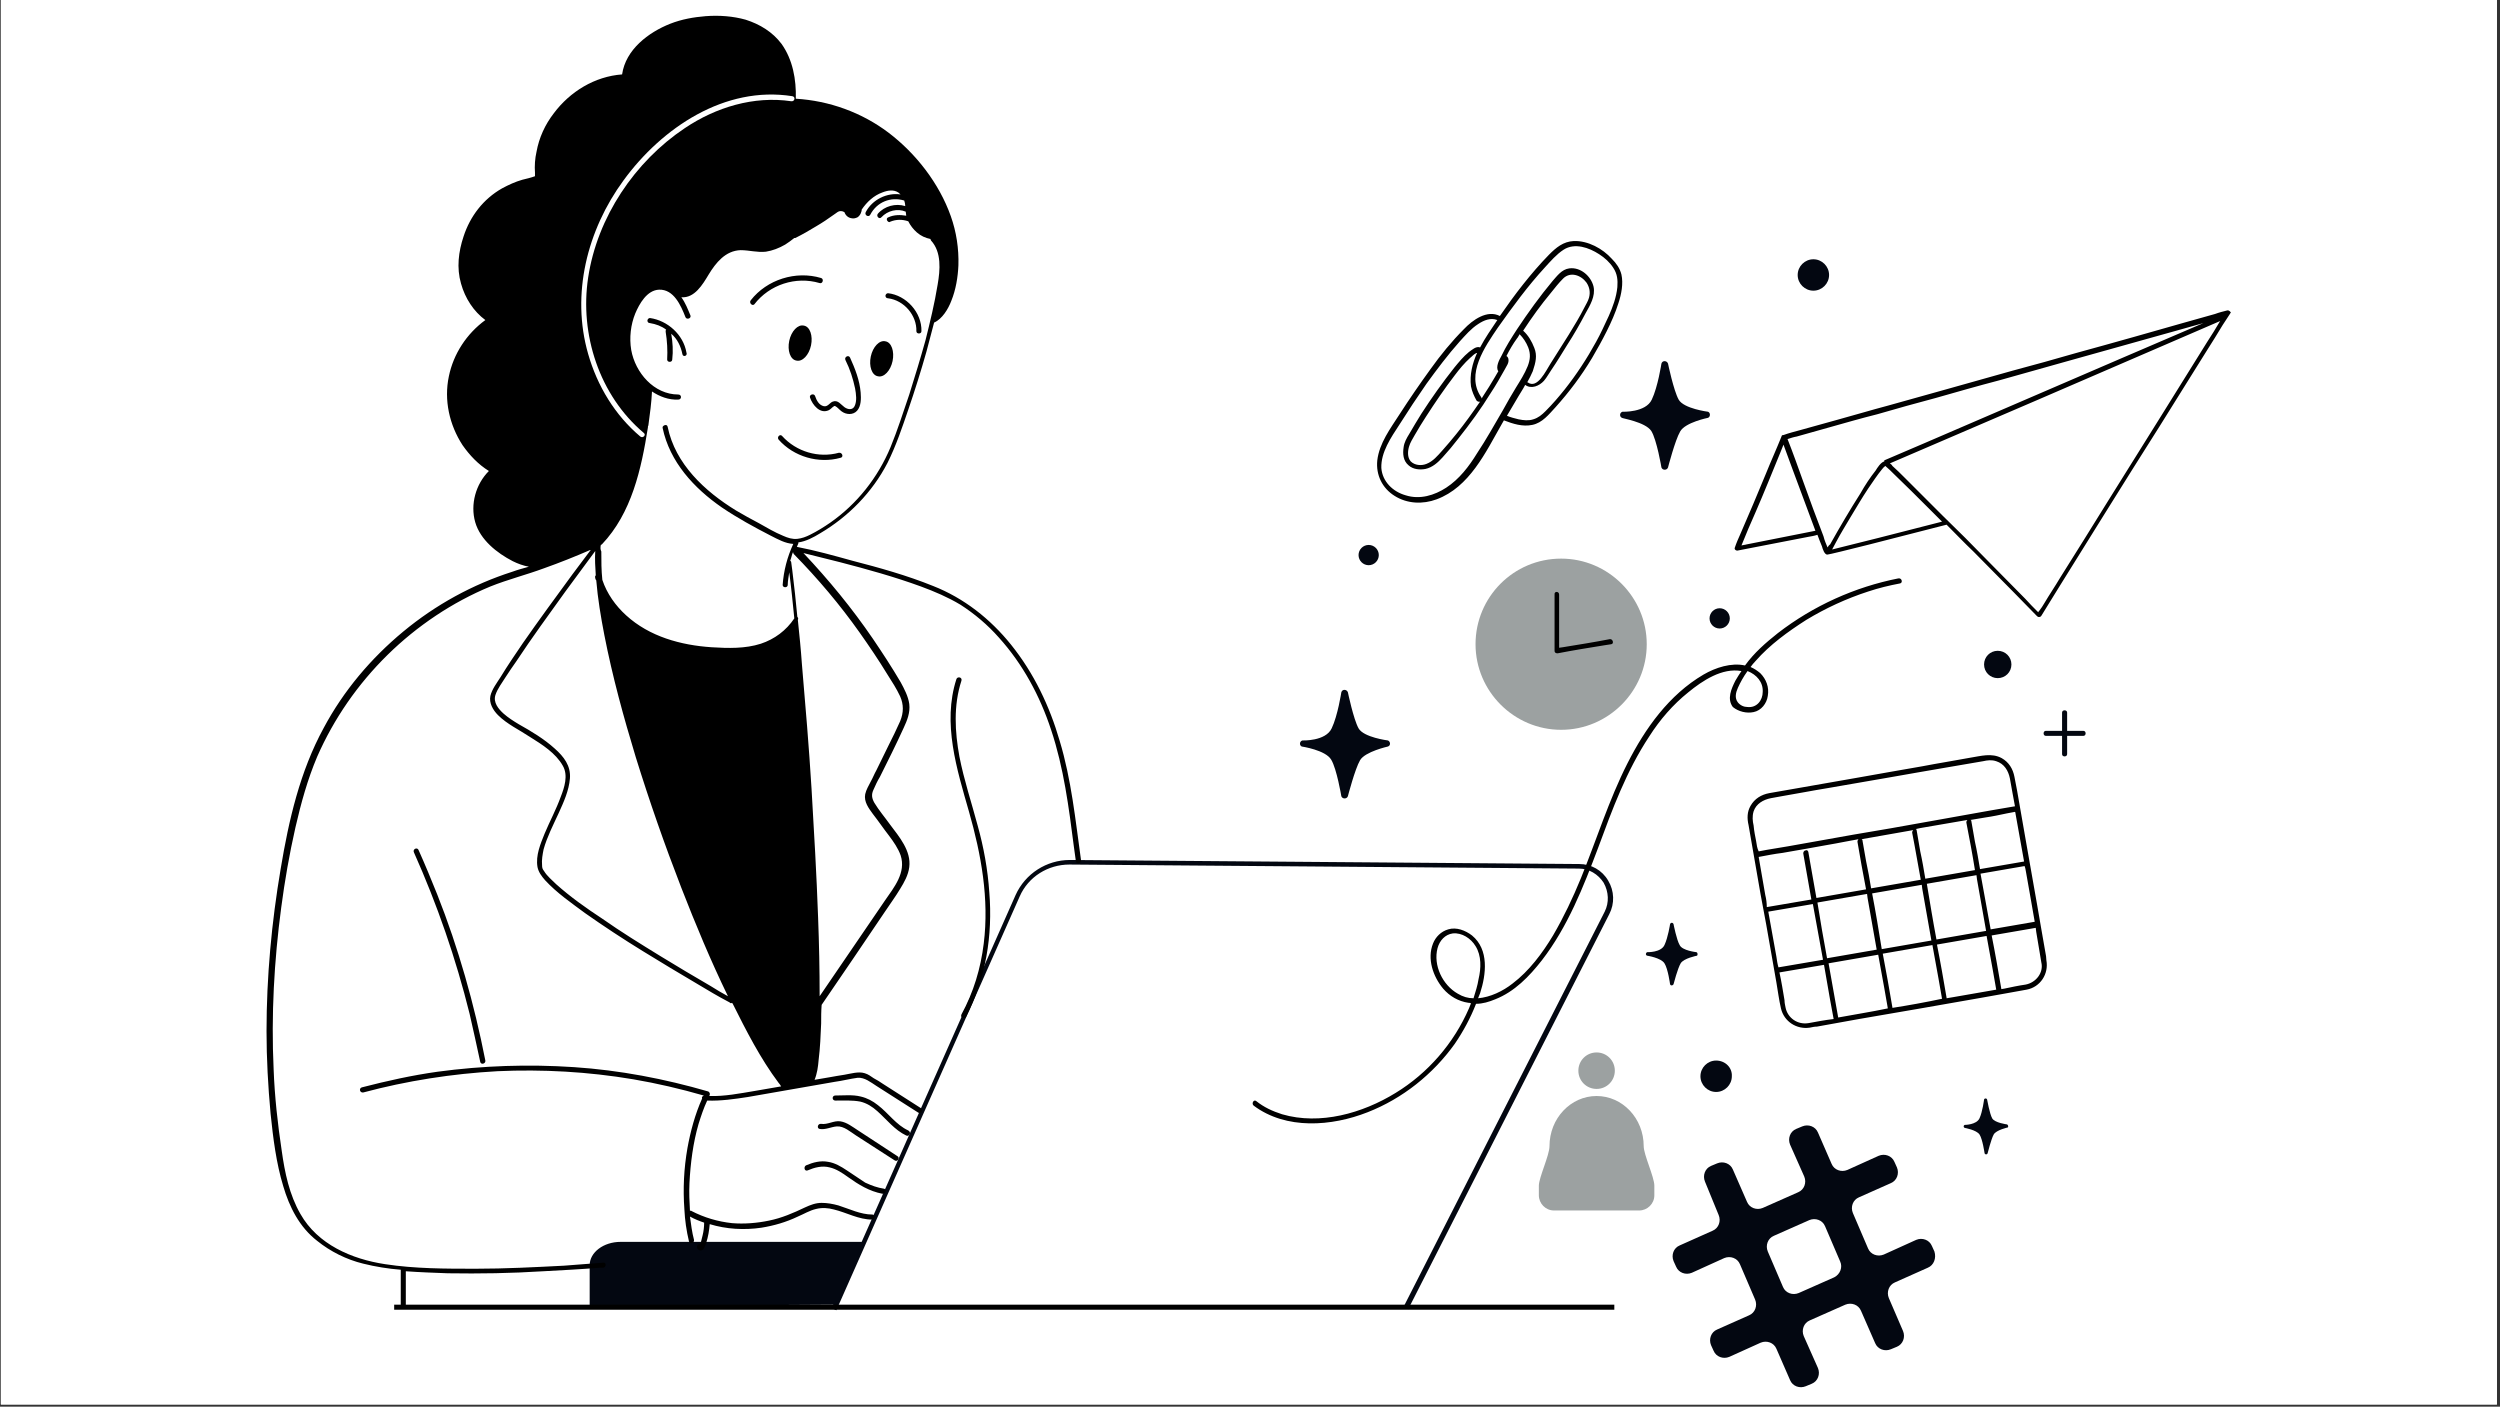 <svg xmlns="http://www.w3.org/2000/svg" xmlns:xlink="http://www.w3.org/1999/xlink" width="750" zoomAndPan="magnify" viewBox="0 0 562.5 316.5" height="422" preserveAspectRatio="xMidYMid meet" version="1.0"><rect x="0" y="0" width="562.5" height="316.5" fill="#333333" stroke="none"/><defs><clipPath id="fa613e7a3f"><path d="M 0.195 0 L 561.809 0 L 561.809 316 L 0.195 316 Z M 0.195 0 " clip-rule="nonzero"/></clipPath><clipPath id="fca933a605"><path d="M 59.578 3.406 L 502 3.406 L 502 312.668 L 59.578 312.668 Z M 59.578 3.406 " clip-rule="nonzero"/></clipPath><clipPath id="af44462706"><path d="M 132 193 L 436 193 L 436 312.668 L 132 312.668 Z M 132 193 " clip-rule="nonzero"/></clipPath><clipPath id="49ac4847ed"><path d="M 59.578 3.406 L 502 3.406 L 502 295 L 59.578 295 Z M 59.578 3.406 " clip-rule="nonzero"/></clipPath></defs><g clip-path="url(#fa613e7a3f)"><path fill="#ffffff" d="M 0.195 0 L 561.809 0 L 561.809 316 L 0.195 316 Z M 0.195 0 " fill-opacity="1" fill-rule="nonzero"/><path fill="#ffffff" d="M 0.195 0 L 561.809 0 L 561.809 316 L 0.195 316 Z M 0.195 0 " fill-opacity="1" fill-rule="nonzero"/></g><g clip-path="url(#fca933a605)"><path fill="#ffffff" d="M 468.754 165.574 C 468.41 165.574 468.066 165.574 467.727 165.574 C 466.816 165.574 466.016 165.574 465.105 165.574 C 465.105 166.941 465.105 168.309 465.105 169.68 C 465.105 170.363 463.965 170.363 463.965 169.68 C 463.965 169.336 463.965 168.879 463.965 168.539 C 463.965 167.512 463.965 166.602 463.965 165.574 C 462.711 165.574 461.574 165.574 460.32 165.574 C 459.637 165.574 459.637 164.438 460.32 164.438 C 460.66 164.438 461.004 164.438 461.344 164.438 C 462.258 164.438 463.055 164.438 463.965 164.438 C 463.965 163.066 463.965 161.699 463.965 160.332 C 463.965 159.648 465.105 159.648 465.105 160.332 C 465.105 160.676 465.105 161.129 465.105 161.473 C 465.105 162.5 465.105 163.41 465.105 164.438 C 466.359 164.438 467.5 164.438 468.754 164.438 C 469.438 164.438 469.438 165.574 468.754 165.574 Z M 452.57 149.508 C 452.57 147.797 451.203 146.43 449.492 146.43 C 447.781 146.43 446.414 147.797 446.414 149.508 C 446.414 151.215 447.781 152.582 449.492 152.582 C 451.203 152.582 452.57 151.102 452.57 149.508 Z M 451.543 252.984 C 451.543 252.984 448.809 252.641 448.238 251.617 C 447.668 250.59 447.098 247.398 447.098 247.398 C 446.984 247.059 446.531 247.059 446.414 247.398 C 446.414 247.398 446.074 250.137 445.391 251.617 C 444.707 253.098 442.086 253.098 442.086 253.098 C 441.742 253.211 441.742 253.668 442.086 253.781 C 442.086 253.781 444.82 254.238 445.391 255.262 C 446.074 256.402 446.531 259.48 446.531 259.48 C 446.645 259.82 447.098 259.82 447.215 259.48 C 447.215 259.48 448.012 256.289 448.582 255.262 C 449.152 254.238 451.773 253.668 451.773 253.668 C 451.887 253.555 451.887 253.098 451.543 252.984 Z M 435.133 281.816 C 435.703 283.184 435.133 284.781 433.766 285.348 L 426.359 288.656 C 424.992 289.223 424.422 290.82 424.992 292.188 L 428.18 299.594 C 428.75 300.961 428.18 302.559 426.812 303.129 L 425.559 303.699 C 424.191 304.266 422.598 303.699 422.027 302.328 L 418.836 295.035 C 418.266 293.668 416.672 293.098 415.305 293.668 L 407.328 297.203 C 405.957 297.77 405.391 299.367 405.957 300.734 L 409.148 307.914 C 409.719 309.281 409.148 310.879 407.781 311.445 L 406.527 312.016 C 405.16 312.586 403.566 312.016 402.996 310.648 L 399.918 303.582 C 399.348 302.215 397.754 301.645 396.387 302.215 L 389.32 305.406 C 387.953 305.977 386.355 305.406 385.789 304.039 L 385.219 302.785 C 384.648 301.418 385.219 299.824 386.586 299.254 L 393.766 296.062 C 395.133 295.492 395.703 293.898 395.133 292.527 L 391.715 284.551 C 391.145 283.184 389.547 282.613 388.18 283.184 L 380.887 286.488 C 379.52 287.059 378.039 286.488 377.355 285.121 L 376.785 283.867 C 376.215 282.5 376.785 280.906 378.152 280.336 L 385.559 277.031 C 386.926 276.461 387.496 274.863 386.926 273.496 L 383.621 265.863 C 383.051 264.496 383.621 262.898 384.988 262.328 L 386.242 261.758 C 387.609 261.191 389.207 261.758 389.777 263.125 L 392.969 270.422 C 393.535 271.789 395.133 272.359 396.5 271.789 L 404.477 268.254 C 405.844 267.684 406.414 266.09 405.844 264.723 L 402.652 257.43 C 402.086 256.062 402.652 254.465 404.023 253.895 L 405.391 253.324 C 406.758 252.758 408.238 253.324 408.922 254.695 L 412 261.758 C 412.57 263.125 414.164 263.695 415.531 263.125 L 422.598 259.938 C 423.965 259.367 425.559 259.938 426.129 261.305 L 426.699 262.559 C 427.27 263.926 426.699 265.52 425.332 266.09 L 418.152 269.281 C 416.785 269.852 416.215 271.445 416.785 272.812 L 420.203 280.793 C 420.773 282.16 422.371 282.727 423.738 282.16 L 431.031 278.855 C 432.398 278.285 433.879 278.855 434.562 280.223 Z M 414.051 283.867 L 410.633 275.891 C 410.062 274.523 408.465 273.953 407.098 274.523 L 399.121 278.055 C 397.754 278.625 397.184 280.223 397.754 281.59 L 401.172 289.566 C 401.742 290.934 403.336 291.504 404.707 290.934 L 412.684 287.402 C 414.051 286.719 414.621 285.121 414.051 283.867 Z M 408.012 65.402 C 409.949 65.402 411.543 63.809 411.543 61.871 C 411.543 59.934 409.949 58.336 408.012 58.336 C 406.074 58.336 404.477 59.934 404.477 61.871 C 404.477 63.809 405.957 65.402 408.012 65.402 Z M 460.203 214.238 C 459.637 210.703 458.953 207.285 458.383 203.754 C 457.582 199.082 456.672 194.293 455.875 189.508 C 455.191 185.633 454.508 181.645 453.824 177.77 C 453.594 176.742 453.48 175.832 453.254 174.805 C 452.91 172.984 452 171.5 450.402 170.59 C 448.125 169.336 445.617 170.133 443.34 170.477 C 439.691 171.16 436.043 171.73 432.512 172.414 C 427.727 173.211 422.938 174.121 418.266 174.922 C 413.938 175.719 409.605 176.402 405.273 177.199 C 402.883 177.656 400.488 177.996 398.211 178.453 C 396.387 178.793 394.906 179.707 393.992 181.301 C 393.195 182.668 393.195 184.152 393.535 185.633 C 393.992 188.48 394.562 191.332 395.02 194.18 C 395.816 198.852 396.613 203.41 397.527 208.082 C 398.324 212.414 399.008 216.746 399.805 221.074 C 400.148 223.012 400.375 224.949 400.832 226.887 C 401.516 229.852 404.363 231.672 407.328 231.219 C 407.895 231.105 408.352 230.988 408.922 230.988 C 412.113 230.418 415.191 229.852 418.379 229.281 C 423.055 228.484 427.613 227.684 432.285 226.773 C 436.844 225.977 441.402 225.176 445.961 224.379 C 448.922 223.809 451.887 223.355 454.961 222.785 C 455.418 222.672 455.762 222.672 456.215 222.555 C 459.293 221.988 461.23 219.023 460.773 215.945 C 460.434 215.375 460.32 214.809 460.203 214.238 Z M 501.117 69.848 C 500.207 70.074 499.293 70.305 498.383 70.645 C 495.988 71.328 493.598 72.012 491.09 72.695 C 487.555 73.723 483.91 74.746 480.262 75.773 C 475.934 77.027 471.488 78.168 467.156 79.418 C 462.371 80.789 457.582 82.156 452.797 83.41 C 448.012 84.777 443.109 86.145 438.211 87.512 C 433.652 88.766 429.207 90.02 424.762 91.273 C 420.887 92.297 417.129 93.438 413.367 94.461 C 410.633 95.262 407.895 95.945 405.16 96.742 C 403.906 97.086 402.539 97.426 401.285 97.883 C 401.285 97.883 401.172 97.883 401.172 97.883 C 400.945 97.996 400.832 98.109 400.832 98.223 C 399.691 101.074 398.438 103.809 397.297 106.656 C 395.473 111.102 393.535 115.66 391.602 120.105 C 391.145 121.129 390.688 122.156 390.348 123.18 C 390.117 123.637 390.688 123.98 391.031 123.863 C 396.273 122.84 401.516 121.812 406.871 120.789 C 407.555 120.676 408.238 120.559 408.922 120.445 C 409.266 121.359 409.605 122.27 409.949 123.066 C 410.062 123.523 410.516 125.004 411.199 124.891 C 412.227 124.777 426.129 121.242 437.98 118.281 C 440.035 120.332 441.973 122.383 444.023 124.32 C 447.098 127.398 450.062 130.477 453.141 133.551 C 454.848 135.262 456.559 136.973 458.152 138.68 C 458.266 138.793 458.266 138.793 458.383 138.906 C 458.609 139.137 459.066 139.137 459.293 138.793 C 460.66 136.516 462.141 134.234 463.512 131.957 C 466.93 126.484 470.234 121.129 473.652 115.66 C 477.754 109.051 481.859 102.555 485.961 95.945 C 489.492 90.246 493.027 84.66 496.559 78.965 C 497.699 77.027 498.953 75.203 500.09 73.266 C 500.66 72.355 501.23 71.555 501.801 70.645 C 501.801 70.645 501.801 70.531 501.914 70.531 C 502.027 70.305 501.688 69.734 501.117 69.848 Z M 386.129 238.625 C 384.191 238.625 382.598 240.219 382.598 242.156 C 382.598 244.094 384.191 245.691 386.129 245.691 C 388.066 245.691 389.664 244.094 389.664 242.156 C 389.664 240.219 388.18 238.625 386.129 238.625 Z M 386.926 141.414 C 388.18 141.414 389.207 140.391 389.207 139.137 C 389.207 137.883 388.18 136.855 386.926 136.855 C 385.672 136.855 384.648 137.883 384.648 139.137 C 384.648 140.391 385.672 141.414 386.926 141.414 Z M 378.039 216.859 C 378.723 215.719 381.684 215.148 381.684 215.148 C 382.027 215.035 382.027 214.465 381.684 214.352 C 381.684 214.352 378.492 214.008 377.926 212.754 C 377.242 211.617 376.555 208.082 376.555 208.082 C 376.441 207.629 375.871 207.629 375.758 208.082 C 375.758 208.082 375.305 211.047 374.504 212.754 C 373.707 214.465 370.629 214.352 370.629 214.352 C 370.289 214.465 370.176 215.035 370.629 215.148 C 370.629 215.148 373.707 215.605 374.504 216.859 C 375.188 218.113 375.758 221.531 375.758 221.531 C 375.871 221.988 376.441 221.871 376.555 221.531 C 376.555 221.531 377.469 217.996 378.039 216.859 Z M 359.234 246.488 C 353.422 246.488 348.637 251.504 348.637 257.77 C 348.637 259.82 346.242 264.836 346.242 266.66 L 346.242 268.824 C 346.242 270.648 347.723 272.129 349.66 272.129 L 368.809 272.129 C 370.629 272.129 372.227 270.648 372.227 268.824 L 372.227 266.66 C 372.227 264.836 369.832 259.707 369.832 257.77 C 369.832 251.617 365.047 246.488 359.234 246.488 Z M 351.258 125.688 C 340.66 125.688 331.996 134.352 331.996 144.949 C 331.996 155.547 340.66 164.207 351.258 164.207 C 361.855 164.207 370.516 155.547 370.516 144.949 C 370.516 134.234 361.855 125.688 351.258 125.688 Z M 364.934 92.754 C 364.25 92.98 364.25 93.895 364.82 94.121 C 364.82 94.121 370.176 94.918 371.43 97.082 C 372.684 99.137 373.707 105.289 373.707 105.289 C 373.934 105.973 374.961 105.973 375.188 105.289 C 375.188 105.289 376.785 99.137 377.926 97.199 C 379.062 95.148 384.191 94.121 384.191 94.121 C 384.762 93.895 384.762 92.98 384.191 92.754 C 384.191 92.754 378.723 92.07 377.582 90.02 C 376.441 87.969 375.188 81.926 375.188 81.926 C 374.961 81.242 373.934 81.129 373.707 81.926 C 373.707 81.926 372.91 87.168 371.543 90.02 C 370.176 92.867 364.934 92.754 364.934 92.754 Z M 359.234 236.801 C 356.957 236.801 355.133 238.625 355.133 240.906 C 355.133 243.184 356.957 245.008 359.234 245.008 C 361.512 245.008 363.449 243.184 363.449 240.906 C 363.336 238.738 361.512 236.801 359.234 236.801 Z M 309.891 103.578 C 310.344 99.707 312.852 96.398 314.902 93.211 C 317.066 89.789 319.348 86.371 321.855 83.066 C 324.133 79.875 326.641 76.914 329.375 74.062 C 331.426 72.012 334.617 69.617 337.469 71.102 C 340.773 66.312 344.418 61.414 348.523 57.312 C 350.117 55.715 351.711 54.234 354.105 54.234 C 357.297 54.121 360.488 55.945 362.652 58.223 C 363.566 59.25 364.477 60.387 364.82 61.754 C 365.273 63.809 364.82 66.312 364.133 68.25 C 363.449 70.418 362.426 72.469 361.512 74.52 C 360.488 76.57 359.461 78.621 358.207 80.559 C 355.816 84.434 353.082 88.195 350.004 91.613 C 348.523 93.211 347.039 95.148 344.762 95.602 C 342.598 96.059 340.43 95.375 338.379 94.578 C 338.266 94.805 338.039 95.148 337.922 95.375 C 334.164 101.758 330.516 109.621 323.223 112.355 C 320.145 113.496 316.613 113.379 313.762 111.559 C 311.027 109.848 309.547 106.883 309.891 103.578 Z M 342.711 74.406 C 343.848 75.43 344.762 76.914 345.219 78.281 C 345.785 79.988 345.559 81.586 344.875 83.18 C 344.535 84.094 344.078 84.891 343.621 85.688 C 343.621 85.688 343.734 85.688 343.734 85.688 C 346.016 87.285 347.953 83.066 348.863 81.473 C 350.23 79.305 351.598 77.141 352.965 74.977 C 354.219 72.926 355.359 70.988 356.5 68.934 C 356.84 68.25 357.184 67.566 357.523 66.77 C 357.98 65.629 357.641 64.375 356.957 63.465 C 355.703 61.754 353.422 60.957 351.711 62.555 C 350.688 63.578 349.891 64.605 348.977 65.746 C 346.812 68.594 344.762 71.441 342.711 74.406 Z M 317.523 103.809 C 318.438 104.719 319.918 104.832 321.059 104.379 C 322.539 103.809 323.562 102.555 324.59 101.414 C 325.617 100.16 326.754 98.906 327.781 97.652 C 329.605 95.262 331.426 92.867 333.023 90.359 C 332.797 90.473 332.453 90.473 332.227 90.133 C 331.543 89.219 331.086 88.082 330.973 86.941 C 330.516 84.32 331.312 81.699 332.453 79.305 C 332.34 79.305 332.34 79.418 332.113 79.418 C 331.656 79.648 331.199 80.105 330.859 80.445 C 329.605 81.586 328.465 82.953 327.438 84.32 C 325.047 87.285 322.996 90.473 320.941 93.664 C 320.031 95.031 319.234 96.398 318.438 97.77 C 317.98 98.566 317.41 99.477 317.184 100.273 C 316.84 101.414 316.727 102.895 317.523 103.809 Z M 307.953 127.172 C 309.203 127.172 310.23 126.145 310.23 124.891 C 310.23 123.637 309.203 122.613 307.953 122.613 C 306.699 122.613 305.672 123.637 305.672 124.891 C 305.672 126.145 306.699 127.172 307.953 127.172 Z M 292.91 168.082 C 292.91 168.082 298.266 168.879 299.52 171.047 C 300.773 173.211 301.797 179.25 301.797 179.25 C 302.023 179.934 303.051 179.934 303.277 179.25 C 303.277 179.25 304.875 173.098 306.016 171.16 C 307.152 169.223 312.281 168.082 312.281 168.082 C 312.965 167.855 312.852 166.941 312.281 166.715 C 312.281 166.715 306.812 166.031 305.672 163.98 C 304.531 161.93 303.277 155.887 303.277 155.887 C 303.051 155.203 302.023 155.203 301.797 155.887 C 301.797 155.887 301 161.129 299.633 163.98 C 298.266 166.828 293.023 166.715 293.023 166.715 C 292.34 166.828 292.34 167.742 292.91 168.082 Z M 317.297 293.781 L 363.223 293.781 L 363.223 294.922 L 88.688 294.922 L 88.688 293.781 L 91.082 293.781 C 90.969 293.668 90.969 293.555 90.969 293.441 C 91.082 290.934 91.082 288.539 91.195 286.035 C 88.004 285.805 84.812 285.348 81.734 284.551 C 78.09 283.527 74.328 281.816 71.367 279.422 C 67.492 276.348 65.098 271.789 63.73 267 C 62.137 261.758 61.566 256.176 60.883 250.703 C 60.312 244.438 59.969 238.281 59.969 232.129 C 59.969 219.82 61.109 207.629 63.16 195.547 C 65.098 184.605 67.492 173.781 72.848 163.867 C 77.406 155.547 83.559 148.254 90.738 142.215 C 97.918 136.285 106.238 131.613 115.242 128.766 C 116.496 128.422 117.75 127.969 119.004 127.625 C 117.75 127.398 116.496 126.941 115.355 126.371 C 111.707 124.664 108.062 121.586 106.922 117.598 C 105.781 113.609 106.922 109.051 110 106.086 C 107.719 104.492 105.668 102.555 104.074 100.273 C 101.109 95.715 99.855 90.133 100.996 84.777 C 102.023 79.762 104.984 75.09 109.203 72.125 C 106.465 70.074 104.527 67.113 103.73 63.809 C 102.82 60.273 103.16 56.629 104.301 53.207 C 105.781 48.648 108.859 44.773 112.961 42.383 C 114.445 41.586 115.926 40.902 117.52 40.445 C 118.434 40.102 119.457 39.988 120.371 39.648 C 120.371 39.418 120.371 38.965 120.371 38.848 C 120.254 37.254 120.371 35.66 120.711 34.176 C 121.281 31.102 122.762 28.137 124.586 25.516 C 128.234 20.617 133.816 17.195 139.973 16.742 C 140.77 11.156 145.898 7.395 150.797 5.344 C 153.305 4.32 156.039 3.863 158.773 3.637 C 161.738 3.406 164.816 3.637 167.777 4.434 C 170.969 5.344 173.816 7.168 175.867 9.902 C 178.492 13.438 179.176 17.879 179.059 22.211 C 186.582 22.668 193.875 25.172 199.914 29.848 C 206.07 34.633 211.312 41.355 213.934 48.648 C 215.188 52.184 215.758 55.945 215.641 59.703 C 215.527 62.438 215.188 65.176 214.047 67.684 C 213.363 69.391 211.996 71.672 210.172 72.469 C 209.602 74.633 209.031 76.797 208.461 78.965 C 207.207 83.293 205.84 87.738 204.359 92.07 C 202.992 96.172 201.625 100.273 199.688 104.148 C 196.27 110.758 190.914 116.344 184.531 119.992 C 183.047 120.902 181.34 121.812 179.629 122.043 C 179.629 122.156 179.629 122.156 179.629 122.27 C 179.516 122.496 179.402 122.84 179.289 123.066 C 179.289 123.066 179.402 123.066 179.402 123.066 C 183.504 123.98 187.605 125.117 191.711 126.145 C 197.863 127.738 204.02 129.562 209.945 131.844 C 216.895 134.578 222.82 139.25 227.492 145.062 C 232.621 151.445 236.156 158.965 238.434 166.828 C 240.941 175.488 241.852 184.379 243.105 193.27 L 355.586 194.066 C 356.156 194.066 356.727 194.18 357.297 194.293 C 360.262 186.66 362.883 178.793 366.527 171.387 C 370.516 163.523 375.871 156.004 383.621 151.445 C 386.355 149.848 389.891 148.594 392.969 149.395 C 395.02 146.656 397.641 144.266 400.375 142.098 C 408.352 135.945 417.695 131.844 427.496 129.793 C 428.18 129.676 428.523 130.703 427.84 130.93 C 425.445 131.387 423.055 132.07 420.66 132.754 C 415.758 134.348 411.086 136.402 406.758 139.137 C 402.539 141.645 398.551 144.605 395.359 148.367 C 395.02 148.824 394.562 149.277 394.223 149.734 C 395.02 150.078 395.703 150.531 396.387 151.102 C 397.754 152.355 398.438 154.293 398.094 156.23 C 397.867 157.941 396.613 159.535 394.906 159.879 C 393.309 160.219 391.484 159.648 390.574 158.395 C 389.207 156.57 390.117 154.293 391.145 152.469 C 391.602 151.785 391.941 150.988 392.398 150.305 C 388.066 149.508 383.621 152.469 380.43 155.09 C 377.012 157.941 374.051 161.359 371.656 165.004 C 366.527 172.754 363.449 181.531 360.145 190.191 C 359.578 191.672 359.008 193.152 358.438 194.523 C 359.918 195.09 361.285 196.23 362.199 197.711 C 363.566 199.992 363.68 202.84 362.426 205.234 Z M 391.031 154.75 C 390.574 155.773 390.23 157.141 391.031 158.055 C 391.602 158.738 392.398 159.078 393.195 159.195 C 395.246 159.422 396.613 157.711 396.613 155.773 C 396.613 153.609 395.133 151.785 393.195 151.102 C 392.398 152.242 391.602 153.383 391.031 154.75 Z M 187.492 293.668 L 170.969 293.781 L 187.492 293.668 C 187.379 293.668 187.492 293.668 187.492 293.668 Z M 187.492 293.668 " fill-opacity="1" fill-rule="nonzero"/></g><g clip-path="url(#af44462706)"><path fill="#030711" d="M 361.855 198.168 C 363.223 200.449 363.336 203.297 362.082 205.691 L 316.84 294.582 L 315.816 294.012 L 361.059 205.121 C 362.082 203.07 361.969 200.676 360.828 198.625 C 359.578 196.688 357.523 195.434 355.246 195.434 L 240.602 194.523 C 235.812 194.523 231.367 197.258 229.43 201.703 C 217.238 229.281 188.633 293.668 188.176 294.809 L 187.152 294.352 C 187.152 294.238 187.266 294.012 187.492 293.555 L 132.676 293.898 L 132.676 284.664 C 132.676 281.816 135.754 279.422 139.629 279.422 L 193.875 279.422 C 203.219 258.453 219.859 220.848 228.52 201.359 C 230.684 196.574 235.473 193.496 240.715 193.496 L 355.359 194.406 C 357.98 194.406 360.488 195.773 361.855 198.168 Z M 433.766 285.234 L 426.359 288.539 C 424.992 289.109 424.422 290.707 424.992 292.074 L 428.18 299.48 C 428.75 300.848 428.18 302.445 426.812 303.016 L 425.445 303.582 C 424.078 304.152 422.484 303.582 421.914 302.215 L 418.723 294.922 C 418.152 293.555 416.559 292.984 415.191 293.555 L 407.211 297.086 C 405.844 297.656 405.273 299.254 405.844 300.621 L 409.035 307.801 C 409.605 309.168 409.035 310.762 407.668 311.332 L 406.301 311.902 C 404.934 312.473 403.336 311.902 402.77 310.535 L 399.691 303.469 C 399.121 302.102 397.527 301.531 396.156 302.102 L 389.094 305.293 C 387.727 305.863 386.129 305.293 385.559 303.926 L 384.988 302.672 C 384.418 301.305 384.988 299.707 386.355 299.141 L 393.535 295.949 C 394.906 295.379 395.473 293.781 394.906 292.414 L 391.484 284.438 C 390.914 283.07 389.32 282.5 387.953 283.07 L 380.66 286.375 C 379.293 286.945 377.695 286.375 377.125 285.008 L 376.555 283.754 C 375.988 282.387 376.555 280.789 377.926 280.223 L 385.332 276.918 C 386.699 276.348 387.27 274.75 386.699 273.383 L 383.621 265.863 C 383.051 264.496 383.621 262.898 384.988 262.328 L 386.355 261.758 C 387.727 261.191 389.32 261.758 389.891 263.125 L 393.082 270.422 C 393.652 271.789 395.246 272.359 396.613 271.789 L 404.59 268.254 C 405.957 267.684 406.527 266.09 405.957 264.723 L 402.77 257.543 C 402.199 256.176 402.77 254.578 404.137 254.012 L 405.504 253.441 C 406.871 252.871 408.465 253.441 409.035 254.809 L 412.113 261.875 C 412.684 263.242 414.277 263.812 415.645 263.242 L 422.711 260.051 C 424.078 259.48 425.676 260.051 426.246 261.418 L 426.812 262.672 C 427.383 264.039 426.812 265.633 425.445 266.203 L 418.266 269.395 C 416.898 269.965 416.328 271.559 416.898 272.926 L 420.316 280.906 C 420.887 282.273 422.484 282.844 423.852 282.273 L 431.145 278.969 C 432.512 278.398 434.109 278.969 434.676 280.336 L 435.246 281.59 C 435.703 283.07 435.133 284.664 433.766 285.234 Z M 414.051 283.867 L 410.633 275.891 C 410.062 274.523 408.465 273.953 407.098 274.523 L 399.121 278.055 C 397.754 278.625 397.184 280.223 397.754 281.59 L 401.172 289.566 C 401.742 290.934 403.336 291.504 404.707 290.934 L 412.684 287.402 C 414.051 286.719 414.621 285.121 414.051 283.867 Z M 414.051 283.867 " fill-opacity="1" fill-rule="nonzero"/></g><path fill="#9ca1a1" d="M 369.832 257.883 C 369.832 251.617 365.047 246.602 359.234 246.602 C 353.422 246.602 348.637 251.617 348.637 257.883 C 348.637 259.938 346.242 264.949 346.242 266.773 L 346.242 268.938 C 346.242 270.762 347.723 272.359 349.66 272.359 L 368.809 272.359 C 370.629 272.359 372.227 270.875 372.227 268.938 L 372.227 266.773 C 372.227 264.836 369.832 259.82 369.832 257.883 Z M 359.234 236.801 C 361.512 236.801 363.336 238.625 363.336 240.906 C 363.336 243.184 361.512 245.008 359.234 245.008 C 356.957 245.008 355.133 243.184 355.133 240.906 C 355.133 238.625 356.957 236.801 359.234 236.801 Z M 351.258 125.688 C 361.855 125.688 370.516 134.352 370.516 144.949 C 370.516 155.547 361.855 164.207 351.258 164.207 C 340.66 164.207 331.996 155.547 331.996 144.949 C 331.996 134.352 340.543 125.688 351.258 125.688 Z M 351.258 125.688 " fill-opacity="1" fill-rule="nonzero"/><g clip-path="url(#49ac4847ed)"><path fill="#000000" d="M 460.203 214.238 C 459.637 210.816 458.953 207.285 458.383 203.754 C 457.582 198.965 456.672 194.293 455.875 189.508 C 455.191 185.633 454.508 181.645 453.824 177.77 C 453.594 176.742 453.48 175.832 453.254 174.805 C 452.91 172.984 452 171.5 450.402 170.59 C 448.125 169.336 445.617 170.133 443.34 170.477 C 439.691 171.16 436.043 171.73 432.512 172.414 C 427.727 173.211 422.938 174.121 418.266 174.922 C 413.938 175.719 409.605 176.402 405.273 177.199 C 402.883 177.656 400.488 177.996 398.094 178.453 C 396.273 178.793 394.789 179.707 393.879 181.301 C 393.082 182.668 393.082 184.152 393.422 185.633 C 393.879 188.48 394.449 191.332 394.906 194.18 C 395.703 198.852 396.5 203.41 397.41 208.082 C 398.211 212.414 398.895 216.746 399.691 221.074 C 400.031 223.012 400.262 224.949 400.715 226.887 C 401.398 229.852 404.25 231.672 407.211 231.219 C 407.781 231.105 408.238 230.988 408.809 230.988 C 412 230.418 415.074 229.852 418.266 229.281 C 422.938 228.484 427.496 227.684 432.172 226.887 C 436.73 226.09 441.289 225.293 445.844 224.492 C 448.809 223.926 451.773 223.469 454.734 222.898 C 455.191 222.785 455.531 222.785 455.988 222.672 C 459.066 222.102 461.004 219.137 460.434 216.059 C 460.434 215.492 460.32 214.809 460.203 214.238 Z M 455.875 196.344 C 456.559 199.992 457.129 203.637 457.812 207.398 L 447.898 209.109 C 447.098 204.891 446.414 200.789 445.617 196.574 L 455.531 194.863 C 455.762 195.434 455.762 195.891 455.875 196.344 Z M 432.172 197.941 L 421 199.879 C 420.66 197.828 420.316 195.773 419.863 193.723 C 419.633 192.242 419.293 190.648 419.066 189.164 C 419.066 188.938 418.949 188.824 418.836 188.824 C 422.711 188.141 426.586 187.457 430.461 186.773 C 430.348 186.887 430.234 187.113 430.234 187.344 C 430.918 190.762 431.488 194.293 432.172 197.941 Z M 444.363 195.773 L 433.195 197.711 C 432.855 195.66 432.512 193.609 432.055 191.559 C 431.828 189.965 431.488 188.48 431.258 186.887 C 431.258 186.66 431.145 186.543 431.031 186.543 C 431.371 186.43 431.715 186.43 432.055 186.316 C 435.59 185.746 439.121 185.062 442.656 184.492 C 442.539 184.605 442.426 184.836 442.426 185.062 C 443.109 188.594 443.793 192.129 444.363 195.773 Z M 420.09 201.133 C 420.09 201.473 420.203 201.703 420.203 202.043 C 420.887 205.918 421.57 209.793 422.254 213.668 L 411.086 215.605 C 410.289 211.387 409.605 207.285 408.922 203.07 Z M 421.23 201.016 L 432.398 199.082 C 432.398 199.422 432.512 199.648 432.512 199.992 C 433.195 203.867 433.879 207.742 434.562 211.617 L 423.395 213.555 C 422.711 209.336 422.027 205.121 421.23 201.016 Z M 433.539 198.852 L 444.707 196.914 C 444.707 197.258 444.82 197.484 444.82 197.828 C 445.504 201.703 446.188 205.574 446.871 209.449 L 435.703 211.387 C 434.906 207.172 434.223 202.953 433.539 198.852 Z M 453.48 183.012 C 454.164 186.66 454.734 190.191 455.418 193.84 L 445.504 195.547 C 445.16 193.496 444.82 191.445 444.363 189.395 C 444.137 187.91 443.793 186.316 443.566 184.836 C 443.566 184.605 443.453 184.492 443.34 184.492 C 444.477 184.266 445.617 184.152 446.758 183.922 C 448.352 183.695 449.949 183.352 451.543 183.012 C 452.113 182.898 452.797 182.785 453.367 182.668 C 453.48 182.785 453.48 182.898 453.48 183.012 Z M 395.133 189.281 C 394.906 188.141 394.676 187 394.562 185.746 C 394.336 184.723 394.223 183.695 394.562 182.555 C 395.133 180.848 396.727 179.934 398.438 179.594 C 399.234 179.48 400.148 179.25 400.945 179.137 C 404.363 178.566 407.781 177.883 411.316 177.312 C 415.875 176.516 420.547 175.719 425.105 174.922 C 429.434 174.121 433.766 173.438 438.211 172.641 C 440.832 172.184 443.566 171.73 446.188 171.273 C 447.215 171.047 448.125 170.93 449.152 171.273 C 450.973 171.844 451.887 173.438 452.227 175.148 C 452.57 177.312 453.023 179.363 453.367 181.414 C 451.543 181.758 449.836 181.984 448.012 182.328 C 443.34 183.125 438.668 184.039 433.992 184.836 C 428.297 185.859 422.598 186.887 417.012 187.797 C 412.113 188.711 407.211 189.508 402.312 190.418 C 400.715 190.648 399.121 190.988 397.527 191.215 C 396.957 191.332 396.273 191.445 395.703 191.559 C 395.359 190.875 395.246 190.078 395.133 189.281 Z M 397.184 201.359 C 396.727 198.512 396.156 195.66 395.703 192.812 C 397.527 192.469 399.234 192.129 401.059 191.902 C 402.77 191.559 404.59 191.332 406.301 190.988 C 409.266 190.418 412.227 189.965 415.074 189.395 C 416.102 189.164 417.129 189.051 418.152 188.824 C 418.039 188.938 417.926 189.164 417.926 189.395 C 418.496 192.926 419.18 196.461 419.863 200.105 L 408.695 202.043 C 408.352 200.105 408.012 198.168 407.668 196.23 C 407.441 194.75 407.098 193.152 406.871 191.672 C 406.758 191.332 406.527 191.215 406.301 191.332 C 405.957 191.332 405.73 191.672 405.73 192.016 C 406.301 195.434 406.984 198.965 407.555 202.387 L 397.527 204.094 C 397.527 203.184 397.41 202.27 397.184 201.359 Z M 399.691 215.262 C 399.121 211.844 398.438 208.539 397.867 205.121 L 407.895 203.41 C 408.012 203.867 408.012 204.207 408.125 204.664 C 408.809 208.426 409.492 212.188 410.176 215.945 L 400.148 217.656 C 399.918 216.859 399.805 216.059 399.691 215.262 Z M 406.984 230.191 C 404.477 230.648 402.199 229.051 401.742 226.66 C 401.629 226.09 401.516 225.633 401.516 225.062 C 401.172 223.012 400.832 220.848 400.375 218.797 L 410.402 217.086 C 410.859 219.707 411.316 222.328 411.77 224.949 C 412 226.43 412.34 227.797 412.57 229.281 C 410.633 229.508 408.809 229.852 406.984 230.191 Z M 413.594 228.938 C 412.91 224.836 412.113 220.848 411.43 216.746 L 422.598 214.809 C 423.055 217.312 423.508 219.82 423.965 222.328 C 424.191 223.809 424.535 225.406 424.762 226.887 C 421 227.684 417.242 228.254 413.594 228.938 Z M 425.789 226.773 C 425.789 226.773 425.789 226.66 425.789 226.66 C 425.105 222.672 424.422 218.684 423.621 214.578 L 434.793 212.641 C 435.246 215.148 435.703 217.656 436.16 220.164 C 436.387 221.645 436.73 223.238 436.957 224.723 C 433.195 225.52 429.434 226.203 425.789 226.773 Z M 439.352 224.379 C 438.895 224.492 438.438 224.492 437.98 224.609 C 437.98 224.609 437.98 224.492 437.98 224.492 C 437.297 220.504 436.613 216.516 435.816 212.527 L 446.984 210.59 C 447.441 213.098 447.898 215.605 448.352 218.113 C 448.582 219.594 448.922 221.188 449.152 222.672 C 445.961 223.238 442.656 223.809 439.352 224.379 Z M 455.762 221.531 C 454.164 221.758 452.57 222.102 450.973 222.441 C 450.746 222.441 450.52 222.555 450.289 222.555 C 450.289 222.555 450.289 222.441 450.289 222.441 C 449.605 218.453 448.922 214.465 448.125 210.477 L 458.039 208.766 C 458.039 209.109 458.152 209.336 458.152 209.68 C 458.496 211.957 458.953 214.238 459.293 216.516 C 459.863 218.797 458.152 221.074 455.762 221.531 Z M 501.117 69.848 C 500.207 70.074 499.293 70.305 498.383 70.645 C 495.988 71.328 493.598 72.012 491.09 72.695 C 487.555 73.723 483.91 74.746 480.262 75.773 C 475.934 77.027 471.602 78.168 467.156 79.418 C 462.371 80.789 457.582 82.156 452.797 83.41 C 448.012 84.777 443.109 86.145 438.211 87.512 C 433.766 88.766 429.207 90.02 424.762 91.273 C 420.887 92.297 417.129 93.438 413.367 94.461 C 410.633 95.262 407.895 95.945 405.16 96.742 C 403.906 97.086 402.539 97.426 401.285 97.883 C 401.285 97.883 401.172 97.883 401.172 97.883 C 400.945 97.883 400.832 98.109 400.832 98.223 C 399.691 101.074 398.438 103.809 397.297 106.656 C 395.473 111.102 393.535 115.66 391.602 120.105 C 391.145 121.129 390.688 122.156 390.348 123.18 C 390.117 123.637 390.688 123.98 391.031 123.863 C 396.273 122.84 401.516 121.812 406.871 120.789 C 407.555 120.676 408.238 120.559 408.922 120.332 C 409.266 121.242 409.605 122.156 409.949 122.953 C 410.062 123.41 410.516 124.891 411.199 124.777 C 412.227 124.664 426.129 121.129 437.98 118.055 C 440.035 120.105 441.973 122.156 444.023 124.094 C 447.098 127.172 450.062 130.246 453.141 133.324 C 454.848 135.035 456.445 136.742 458.152 138.453 C 458.266 138.566 458.266 138.566 458.383 138.68 C 458.609 138.906 459.066 138.906 459.293 138.566 C 460.66 136.285 462.141 134.008 463.512 131.727 C 466.93 126.258 470.234 120.902 473.652 115.434 C 477.754 108.82 481.859 102.328 485.961 95.832 C 489.492 90.133 493.027 84.547 496.559 78.852 C 497.699 77.027 498.953 75.09 500.09 73.152 C 500.66 72.238 501.23 71.441 501.801 70.531 C 501.801 70.531 501.801 70.418 501.914 70.418 C 502.027 70.305 501.574 69.734 501.117 69.848 Z M 392.969 122.496 C 392.625 122.613 392.168 122.613 391.828 122.727 C 392.852 120.219 393.879 117.711 395.02 115.203 C 396.957 110.758 398.777 106.199 400.602 101.758 C 400.832 101.188 401.059 100.617 401.285 100.047 C 401.969 101.871 402.652 103.809 403.336 105.633 C 404.934 109.961 406.527 114.18 408.125 118.508 C 408.238 118.852 408.352 119.078 408.465 119.422 C 403.336 120.445 398.211 121.473 392.969 122.496 Z M 411.199 123.18 C 410.859 122.383 410.516 121.586 410.289 120.676 C 408.695 116.57 407.211 112.469 405.73 108.367 C 404.59 105.176 403.453 101.984 402.199 98.793 C 402.883 98.566 403.566 98.336 404.25 98.223 C 406.645 97.539 409.035 96.855 411.543 96.172 C 415.191 95.148 418.723 94.121 422.371 93.211 C 426.699 91.957 431.145 90.703 435.477 89.562 C 440.262 88.195 445.047 86.828 449.836 85.574 C 454.734 84.207 459.52 82.84 464.422 81.473 C 468.867 80.219 473.426 78.965 477.867 77.711 C 481.629 76.684 485.504 75.547 489.266 74.52 C 491.43 73.949 493.598 73.266 495.762 72.695 C 478.668 79.988 424.648 103.352 423.965 103.578 L 423.965 103.809 C 423.168 104.035 422.371 105.289 422.027 105.859 C 420.773 107.453 419.633 109.164 418.609 110.988 C 416.215 114.75 413.938 118.621 411.77 122.496 C 411.543 122.613 411.316 122.953 411.199 123.18 Z M 412.227 123.637 C 412.57 123.066 412.797 122.496 413.137 121.93 C 414.164 119.992 415.305 118.168 416.445 116.23 C 417.695 114.18 418.949 112.012 420.316 109.961 C 421.344 108.48 422.371 106.883 423.508 105.516 C 423.738 105.289 423.852 105.062 424.078 104.949 C 424.078 104.949 424.191 104.832 424.191 104.832 C 424.875 105.402 425.559 106.086 426.129 106.656 C 428.75 109.164 431.258 111.672 433.879 114.293 C 434.906 115.316 435.93 116.344 436.957 117.371 C 428.18 119.648 415.988 122.727 412.227 123.637 Z M 496.559 77.027 C 493.141 82.496 489.836 87.852 486.418 93.324 C 482.312 99.934 478.211 106.43 474.109 113.039 C 470.574 118.738 467.043 124.434 463.512 130.02 C 462.371 131.957 461.117 133.781 459.977 135.719 C 459.637 136.285 459.293 136.855 458.836 137.426 C 458.723 137.539 458.609 137.656 458.609 137.77 C 457.582 136.742 456.559 135.719 455.645 134.691 C 452.797 131.844 450.062 128.992 447.215 126.145 C 443.91 122.727 440.488 119.305 437.07 116 C 434.223 113.152 431.371 110.305 428.523 107.453 C 427.613 106.543 426.699 105.633 425.789 104.832 C 425.676 104.605 425.445 104.379 425.219 104.262 C 432.738 101.074 481.402 80.105 499.523 72.238 C 498.609 73.836 497.586 75.43 496.559 77.027 Z M 350.801 133.781 L 350.801 145.746 C 351.027 145.746 351.371 145.633 351.598 145.633 C 355.133 145.062 358.664 144.492 362.199 143.809 C 362.883 143.695 363.223 144.836 362.539 144.949 C 362.082 145.062 361.512 145.062 361.059 145.176 C 357.523 145.746 353.992 146.316 350.461 147 C 350.117 147 349.777 146.887 349.777 146.43 L 349.777 133.781 C 349.66 132.98 350.801 132.98 350.801 133.781 Z M 313.762 111.559 C 316.613 113.379 320.145 113.496 323.223 112.355 C 330.629 109.621 334.277 101.758 337.922 95.375 C 338.039 95.148 338.266 94.805 338.379 94.578 C 340.43 95.375 342.598 96.059 344.762 95.602 C 347.039 95.148 348.523 93.211 350.004 91.613 C 353.082 88.195 355.816 84.547 358.207 80.559 C 359.348 78.621 360.488 76.57 361.512 74.52 C 362.539 72.469 363.449 70.418 364.133 68.25 C 364.82 66.199 365.273 63.809 364.82 61.754 C 364.477 60.387 363.68 59.25 362.652 58.223 C 360.602 55.945 357.297 54.121 354.105 54.234 C 351.711 54.348 350.117 55.715 348.523 57.312 C 344.418 61.527 340.773 66.312 337.469 71.102 C 334.617 69.617 331.312 72.012 329.375 74.062 C 326.641 76.797 324.133 79.875 321.855 83.066 C 319.461 86.371 317.184 89.676 314.902 93.211 C 312.852 96.398 310.344 99.707 309.891 103.578 C 309.547 106.883 311.027 109.848 313.762 111.559 Z M 347.609 60.16 C 348.863 58.793 350.23 57.195 351.828 56.172 C 354.336 54.574 357.523 55.715 359.805 57.195 C 361.059 57.996 362.199 59.02 362.996 60.273 C 363.906 61.641 364.02 63.008 363.906 64.605 C 363.68 66.883 362.883 69.051 361.969 71.102 C 361.059 73.039 360.145 75.09 359.121 76.914 C 357.07 80.672 354.676 84.32 352.055 87.625 C 350.688 89.336 349.32 90.93 347.723 92.527 C 346.926 93.324 346.129 94.008 344.988 94.348 C 343.965 94.691 342.824 94.578 341.684 94.348 C 340.773 94.121 339.859 93.895 339.062 93.551 C 339.977 92.07 340.773 90.59 341.684 89.105 C 342.141 88.309 342.711 87.512 343.164 86.598 C 344.531 87.625 346.355 86.828 347.383 85.688 C 348.066 84.891 348.523 83.977 349.09 83.18 C 350.344 81.355 351.484 79.418 352.625 77.598 C 354.105 75.316 355.473 72.926 356.727 70.531 C 357.754 68.707 359.008 66.656 358.551 64.492 C 357.98 62.098 355.586 60.047 353.082 60.387 C 351.371 60.617 350.344 62.098 349.32 63.238 C 346.469 66.656 343.848 70.305 341.344 74.062 C 340.09 76 338.836 77.938 337.809 80.105 C 337.355 80.902 336.441 82.609 337.125 83.523 C 336.898 83.977 336.555 84.434 336.328 84.891 C 335.531 86.258 334.617 87.738 333.707 89.105 C 333.594 89.336 333.48 89.449 333.363 89.676 C 333.363 89.562 333.363 89.449 333.25 89.336 C 329.719 84.207 334.164 77.938 337.012 73.723 C 340.316 69.051 343.734 64.375 347.609 60.16 Z M 345.219 78.281 C 344.648 76.797 343.848 75.43 342.711 74.406 C 344.648 71.441 346.699 68.594 348.977 65.859 C 349.891 64.719 350.688 63.691 351.711 62.668 C 353.309 61.07 355.703 61.871 356.957 63.578 C 357.641 64.605 357.867 65.746 357.523 66.996 C 357.297 67.797 356.84 68.48 356.5 69.164 C 355.473 71.215 354.219 73.266 352.965 75.316 C 351.598 77.484 350.23 79.648 348.863 81.812 C 347.84 83.41 345.902 87.625 343.734 86.031 C 343.734 86.031 343.734 86.031 343.621 86.031 C 344.078 85.23 344.535 84.32 344.875 83.523 C 345.559 81.473 345.902 79.988 345.219 78.281 Z M 330.973 86.941 C 331.199 88.082 331.656 89.105 332.227 90.133 C 332.453 90.359 332.797 90.473 333.023 90.359 C 331.312 92.867 329.605 95.262 327.668 97.652 C 326.641 98.906 325.617 100.16 324.477 101.414 C 323.449 102.555 322.426 103.809 320.941 104.379 C 319.805 104.832 318.32 104.719 317.41 103.809 C 316.613 102.895 316.727 101.414 317.066 100.391 C 317.297 99.59 317.867 98.68 318.32 97.883 C 319.121 96.516 319.918 95.148 320.828 93.777 C 322.879 90.59 325.047 87.398 327.324 84.434 C 328.352 83.066 329.488 81.699 330.742 80.559 C 331.199 80.219 331.543 79.762 331.996 79.535 C 332.113 79.418 332.227 79.418 332.34 79.418 C 331.312 81.699 330.629 84.32 330.973 86.941 Z M 314.902 95.488 C 316.84 92.41 318.891 89.336 320.941 86.371 C 323.336 83.066 325.73 79.875 328.465 76.797 C 329.719 75.43 330.973 73.949 332.566 72.926 C 333.934 72.012 335.418 71.441 336.898 72.012 C 335.531 74.062 334.164 76 333.023 78.168 C 332.113 77.824 331.199 78.734 330.516 79.191 C 329.262 80.219 328.238 81.473 327.211 82.727 C 324.59 86.031 322.082 89.562 319.805 93.094 C 318.891 94.578 317.98 96.059 317.07 97.652 C 316.5 98.566 315.93 99.59 315.816 100.617 C 315.586 102.098 315.699 103.695 316.953 104.719 C 317.98 105.633 319.461 105.746 320.715 105.516 C 322.312 105.176 323.562 104.035 324.59 102.895 C 325.844 101.527 326.984 100.16 328.121 98.68 C 330.742 95.375 333.25 91.957 335.418 88.422 C 336.555 86.715 337.582 84.891 338.605 83.066 C 338.949 82.383 339.52 81.699 339.406 80.902 C 339.406 80.559 339.176 80.219 338.949 80.105 C 339.633 78.734 340.43 77.367 341.344 76.113 C 341.57 75.887 341.684 75.547 341.914 75.203 C 342.711 76 343.395 77.027 343.848 78.168 C 344.418 79.648 344.305 80.902 343.734 82.383 C 343.051 84.094 342.027 85.688 341.113 87.168 C 340.09 88.879 339.062 90.59 338.152 92.297 C 336.215 95.602 334.391 98.906 332.34 101.984 C 330.516 104.949 328.352 107.797 325.387 109.734 C 322.766 111.441 319.461 112.469 316.27 111.441 C 313.422 110.645 311.027 108.367 310.801 105.289 C 310.688 101.758 312.965 98.453 314.902 95.488 Z M 394.562 160.219 C 396.273 159.879 397.527 158.281 397.754 156.574 C 398.094 154.637 397.41 152.812 396.043 151.445 C 395.359 150.875 394.676 150.418 393.879 150.078 C 394.223 149.621 394.562 149.164 395.02 148.707 C 398.211 145.062 402.312 142.098 406.414 139.477 C 410.746 136.855 415.418 134.691 420.316 133.098 C 422.711 132.297 425.105 131.727 427.496 131.273 C 428.18 131.16 427.953 130.02 427.156 130.133 C 417.355 132.07 408.012 136.285 400.031 142.441 C 397.297 144.605 394.676 146.887 392.625 149.734 C 389.547 149.051 386.016 150.191 383.281 151.785 C 375.531 156.344 370.176 163.867 366.188 171.73 C 361.969 180.047 359.234 188.938 355.703 197.598 C 353.879 202.043 351.828 206.375 349.434 210.477 C 347.039 214.465 344.078 218.453 340.316 221.305 C 338.152 223.012 335.301 224.379 332.566 224.609 C 332.68 224.266 332.91 223.809 333.023 223.469 C 334.391 219.25 335.074 213.668 331.199 210.477 C 329.719 209.336 327.668 208.539 325.844 209.109 C 324.246 209.566 322.996 210.816 322.426 212.301 C 321.059 215.719 322.426 219.707 324.703 222.441 C 326.184 224.152 328.121 225.293 330.402 225.633 C 330.629 225.633 330.742 225.633 330.973 225.746 C 330.859 226.09 330.629 226.547 330.516 226.887 C 327.098 234.75 321.285 241.473 313.992 245.918 C 306.582 250.477 297.012 253.211 288.465 250.707 C 286.297 250.02 284.359 249.109 282.652 247.742 C 282.082 247.285 281.512 248.312 282.082 248.77 C 289.375 254.238 299.633 253.441 307.723 250.25 C 315.586 247.172 322.426 241.703 327.324 234.863 C 329.262 232.016 330.859 229.051 332.109 225.859 C 333.594 225.859 335.074 225.406 336.441 224.836 C 340.773 223.125 344.078 219.707 346.926 216.062 C 352.738 208.539 356.27 199.535 359.578 190.762 C 362.766 182.102 365.957 173.438 371.086 165.688 C 373.48 161.93 376.441 158.508 379.863 155.773 C 383.051 153.152 387.496 150.191 391.828 150.988 C 391.371 151.672 390.914 152.355 390.461 153.152 C 389.547 154.977 388.523 157.258 389.891 159.078 C 391.145 160.105 392.969 160.562 394.562 160.219 Z M 331.543 224.609 C 330.289 224.609 329.148 224.266 328.008 223.582 C 324.59 221.645 322.426 217.199 323.449 213.324 C 323.906 211.617 325.16 210.25 326.867 210.02 C 328.922 209.793 330.973 211.16 331.996 212.871 C 333.363 215.035 333.25 217.883 332.68 220.277 C 332.453 221.758 331.996 223.125 331.543 224.609 Z M 391.031 158.055 C 390.23 157.027 390.574 155.773 391.031 154.75 C 391.602 153.496 392.285 152.242 393.195 150.988 C 395.246 151.785 396.727 153.496 396.613 155.66 C 396.613 157.598 395.246 159.309 393.195 159.078 C 392.398 159.078 391.602 158.738 391.031 158.055 Z M 221.34 212.301 C 222.594 202.27 220.77 192.242 218.035 182.668 C 215.301 173.098 211.996 162.727 215.188 152.812 C 215.414 152.129 216.555 152.355 216.324 153.152 C 214.504 158.738 214.844 164.664 215.871 170.246 C 216.895 175.488 218.605 180.617 219.973 185.746 C 221.34 190.648 222.25 195.66 222.594 200.789 C 223.391 210.477 221.797 220.164 217.352 228.824 C 217.008 229.508 215.984 228.938 216.324 228.254 C 219.062 223.238 220.656 217.883 221.34 212.301 Z M 195.926 80.219 C 196.383 78.051 197.863 76.457 199.23 76.797 C 200.598 77.027 201.281 79.078 200.828 81.242 C 200.371 83.41 198.891 85.004 197.523 84.66 C 196.156 84.434 195.469 82.383 195.926 80.219 Z M 199.23 66.543 C 199.23 66.312 199.461 65.973 199.801 65.973 C 203.902 66.43 207.438 70.305 207.324 74.52 C 207.324 75.203 206.184 75.203 206.184 74.52 C 206.297 70.988 203.449 67.566 199.801 67.113 C 199.461 67.113 199.23 66.883 199.23 66.543 Z M 203.902 255.492 C 201.281 254.238 199.574 251.957 197.406 250.02 C 196.27 248.996 195.016 248.199 193.535 247.855 C 191.711 247.516 189.773 247.629 187.949 247.629 C 187.152 247.629 187.152 246.488 187.949 246.488 C 189.887 246.488 191.824 246.262 193.648 246.715 C 195.129 247.059 196.383 247.742 197.523 248.652 C 199.914 250.477 201.625 253.098 204.359 254.352 C 205.156 254.809 204.586 255.832 203.902 255.492 Z M 198.891 267.457 C 199.574 267.57 199.344 268.711 198.547 268.598 C 195.586 268.027 193.191 266.547 190.797 264.836 C 189.543 263.926 188.176 263.012 186.695 262.672 C 184.984 262.215 183.277 262.672 181.68 263.355 C 180.996 263.582 180.77 262.559 181.34 262.215 C 182.934 261.531 184.645 261.074 186.355 261.418 C 187.836 261.645 189.203 262.441 190.57 263.355 C 191.938 264.266 193.305 265.18 194.672 266.09 C 196.156 266.773 197.406 267.23 198.891 267.457 Z M 201.281 261.074 C 198.434 259.254 195.469 257.316 192.621 255.492 C 191.367 254.695 189.887 253.328 188.289 253.441 C 186.922 253.555 185.785 254.238 184.418 254.012 C 183.734 253.895 183.961 252.758 184.758 252.871 C 186.238 253.098 187.605 252.074 189.09 252.301 C 190.57 252.527 191.824 253.555 193.078 254.352 C 196.039 256.289 199.004 258.227 201.965 260.164 C 202.535 260.504 201.965 261.531 201.281 261.074 Z M 185.328 91.387 C 186.238 91.613 186.695 90.59 187.379 90.359 C 188.52 89.906 189.203 91.043 190 91.613 C 190.797 92.184 191.824 92.297 192.281 91.387 C 192.848 90.246 192.621 88.652 192.395 87.398 C 191.938 85.23 191.254 83.066 190.227 81.016 C 189.887 80.332 190.914 79.762 191.254 80.445 C 192.395 82.953 193.418 85.574 193.648 88.309 C 193.762 89.676 193.762 91.387 192.848 92.41 C 191.938 93.438 190.344 93.324 189.316 92.527 C 188.859 92.184 188.406 91.613 187.949 91.387 C 187.723 91.273 187.723 91.387 187.492 91.5 C 187.152 91.727 186.922 92.07 186.469 92.297 C 184.531 93.211 182.82 91.156 182.25 89.449 C 182.023 88.766 183.164 88.422 183.391 89.105 C 183.734 90.133 184.301 91.156 185.328 91.387 Z M 179.176 81.129 C 177.805 80.902 177.121 78.852 177.578 76.684 C 178.035 74.52 179.516 72.926 180.883 73.266 C 182.25 73.492 182.934 75.547 182.48 77.711 C 182.023 79.875 180.543 81.473 179.176 81.129 Z M 189.09 103.012 C 184.188 104.379 178.605 102.781 175.184 98.906 C 174.73 98.336 175.527 97.539 175.984 98.109 C 179.176 101.641 184.188 103.125 188.746 101.871 C 189.543 101.758 189.887 102.895 189.09 103.012 Z M 168.918 67.566 C 172.562 62.895 179.059 60.844 184.758 62.555 C 185.441 62.781 185.102 63.922 184.418 63.691 C 179.059 62.098 173.133 64.035 169.715 68.48 C 169.258 68.934 168.461 68.137 168.918 67.566 Z M 153.531 79.648 C 153.191 77.938 152.395 76.23 151.023 75.09 C 151.367 77.027 151.48 78.965 151.254 80.902 C 151.254 81.586 150.113 81.586 150.113 80.902 C 150.227 78.852 150.113 76.684 149.773 74.633 C 149.773 74.406 149.773 74.293 149.887 74.176 C 148.859 73.379 147.605 72.926 146.238 72.695 C 145.898 72.695 145.668 72.469 145.668 72.125 C 145.668 71.898 145.898 71.555 146.238 71.555 C 150.227 72.125 153.762 75.316 154.445 79.305 C 154.785 80.105 153.648 80.445 153.531 79.648 Z M 105.668 228.141 C 102.59 215.719 98.375 203.523 93.133 191.785 C 92.789 191.102 93.816 190.531 94.156 191.215 C 95.641 194.523 97.008 197.828 98.375 201.246 C 103.16 213.324 106.695 225.859 109.203 238.625 C 109.316 239.309 108.289 239.652 108.062 238.969 C 107.266 235.207 106.465 231.672 105.668 228.141 Z M 91.309 286.035 C 94.5 286.262 97.691 286.375 100.77 286.488 C 107.949 286.602 115.012 286.488 122.191 286.035 C 126.523 285.805 130.738 285.578 135.07 285.234 C 135.297 285.234 135.527 285.234 135.754 285.234 C 136.438 285.121 136.438 283.98 135.754 284.098 C 132.793 284.324 129.828 284.551 126.867 284.781 C 120.254 285.121 113.645 285.465 107.035 285.465 C 100.199 285.465 93.359 285.465 86.637 284.438 C 79.113 283.297 71.48 279.992 67.605 273.156 C 65.098 268.824 64.07 263.812 63.387 258.91 C 62.477 252.871 61.793 246.715 61.566 240.562 C 60.996 228.367 61.68 216.176 63.273 204.207 C 64.07 198.168 65.098 192.242 66.465 186.203 C 67.719 180.73 69.199 175.375 71.367 170.246 C 75.125 161.699 80.484 153.949 87.207 147.34 C 93.816 140.844 101.793 135.488 110.34 131.957 C 114.328 130.359 118.434 129.336 122.422 127.855 C 125.953 126.602 129.371 125.234 132.793 123.75 C 132.793 123.75 132.793 123.75 132.906 123.75 C 131.539 125.574 130.172 127.398 128.801 129.223 C 125.043 134.352 121.281 139.477 117.633 144.719 C 115.926 147.227 114.215 149.734 112.621 152.355 C 111.824 153.609 110.684 155.09 110.34 156.574 C 110 158.168 110.91 159.762 112.051 160.902 C 114.102 162.953 116.836 164.207 119.23 165.805 C 121.965 167.512 125.043 169.449 126.637 172.301 C 127.891 174.465 126.98 177.199 126.18 179.25 C 125.156 182.102 123.676 184.836 122.535 187.57 C 121.625 189.848 120.484 192.469 120.938 195.09 C 121.168 196.23 121.852 197.145 122.648 198.055 C 125.27 200.902 128.574 203.184 131.652 205.461 C 135.867 208.426 140.199 211.273 144.645 214.008 C 148.746 216.516 152.848 219.023 156.953 221.418 C 159.23 222.785 161.512 224.152 163.902 225.406 C 164.016 225.406 164.133 225.52 164.246 225.633 C 164.359 225.746 164.586 225.746 164.699 225.633 C 164.699 225.633 164.699 225.746 164.816 225.746 C 167.891 231.902 171.082 238.168 175.184 243.641 C 175.414 243.867 175.527 244.094 175.754 244.438 C 173.703 244.777 171.766 245.121 169.828 245.461 C 166.41 246.031 162.992 246.715 159.574 246.602 C 159.801 246.375 159.801 245.805 159.344 245.578 C 149.543 242.727 139.402 240.789 129.145 240.105 C 118.887 239.422 108.633 239.766 98.488 241.133 C 92.789 241.93 87.094 243.184 81.395 244.664 C 80.711 244.895 80.938 245.918 81.734 245.805 C 91.535 243.184 101.68 241.59 111.938 241.02 C 122.078 240.562 132.336 241.133 142.477 242.84 C 147.836 243.754 153.191 245.008 158.32 246.488 C 158.32 246.488 158.32 246.602 158.203 246.602 C 157.977 246.715 157.863 246.945 157.977 247.172 C 156.383 250.707 155.355 254.578 154.672 258.34 C 153.875 262.898 153.648 267.457 153.988 272.129 C 154.102 274.523 154.445 276.918 155.016 279.309 C 155.129 279.992 156.27 279.766 156.152 278.969 C 155.699 277.258 155.469 275.434 155.242 273.727 C 156.27 274.297 157.406 274.75 158.434 275.094 C 158.434 276.004 158.32 277.031 158.09 277.941 C 157.977 278.398 157.863 278.855 157.75 279.309 C 157.75 279.539 157.637 279.652 157.52 279.879 C 157.406 279.879 157.293 279.879 157.293 279.879 C 156.953 279.992 156.723 280.336 156.836 280.793 C 156.953 281.133 157.293 281.359 157.637 281.359 C 158.434 281.359 158.66 280.223 158.891 279.652 C 159.344 278.285 159.574 276.801 159.688 275.434 C 163.445 276.574 167.438 276.801 171.312 276.234 C 174.16 275.777 176.895 274.98 179.516 273.727 C 180.883 273.156 182.137 272.359 183.617 272.016 C 184.984 271.676 186.355 271.789 187.605 272.129 C 190.457 272.812 193.191 274.41 196.27 274.41 C 196.953 274.41 196.953 273.27 196.27 273.27 C 193.648 273.27 191.141 272.016 188.633 271.219 C 187.379 270.875 186.125 270.648 184.871 270.648 C 183.504 270.648 182.363 271.105 181.113 271.676 C 178.492 272.93 175.867 274.066 173.02 274.637 C 170.285 275.207 167.438 275.434 164.699 275.207 C 161.512 274.863 158.434 273.953 155.582 272.473 C 155.469 272.359 155.355 272.359 155.242 272.473 C 155.129 270.422 155.016 268.371 155.129 266.203 C 155.355 261.758 155.926 257.199 157.18 252.871 C 157.75 251.047 158.32 249.336 159.117 247.629 C 162.195 247.742 165.27 247.285 168.234 246.832 C 171.539 246.262 174.73 245.691 178.035 245.121 C 181.34 244.551 184.531 243.98 187.836 243.41 C 189.543 243.184 191.254 242.727 192.965 242.5 C 194.559 242.387 195.926 243.527 197.18 244.324 C 200.371 246.375 203.449 248.312 206.641 250.363 C 207.207 250.707 207.777 249.793 207.207 249.336 L 198.66 243.867 C 197.977 243.41 197.293 242.957 196.609 242.613 C 195.926 242.156 195.355 241.703 194.559 241.473 C 193.191 241.02 191.367 241.59 190 241.816 C 187.723 242.156 185.555 242.613 183.277 242.957 C 183.848 241.59 184.074 239.992 184.188 238.512 C 184.531 235.777 184.645 233.039 184.758 230.305 C 184.758 228.938 184.758 227.457 184.871 226.09 C 189.66 219.137 194.332 212.188 199.117 205.121 C 200.258 203.41 201.512 201.703 202.535 199.992 C 203.449 198.512 204.359 196.914 204.586 195.09 C 205.043 191.445 202.309 188.254 200.258 185.52 C 199.117 183.922 197.75 182.328 196.723 180.617 C 196.156 179.594 196.039 178.797 196.496 177.77 C 196.953 176.742 197.406 175.719 197.977 174.805 C 199.801 171.16 201.625 167.512 203.336 163.754 C 204.133 162.043 204.816 160.332 204.586 158.395 C 204.359 156.688 203.449 154.977 202.648 153.496 C 200.711 150.191 198.547 146.887 196.383 143.695 C 191.711 136.855 186.469 130.477 180.77 124.434 C 183.504 125.117 186.238 125.801 188.977 126.488 C 195.129 128.082 201.281 129.793 207.207 131.957 C 210.285 133.098 213.25 134.352 216.098 136.059 C 219.289 138.109 222.25 140.617 224.758 143.465 C 230.113 149.395 233.988 156.574 236.496 164.207 C 239.348 172.754 240.484 181.645 241.625 190.531 C 241.738 191.672 241.969 192.699 242.082 193.84 C 242.195 194.523 243.336 194.293 243.223 193.496 C 241.969 184.492 241.055 175.375 238.434 166.715 C 236.156 158.852 232.621 151.445 227.492 145.062 C 222.82 139.25 216.895 134.578 209.945 131.844 C 204.02 129.449 197.863 127.738 191.711 126.145 C 187.605 125.004 183.504 123.863 179.402 123.066 C 179.402 123.066 179.289 123.066 179.289 123.066 C 179.402 122.84 179.516 122.496 179.629 122.27 C 179.629 122.156 179.629 122.156 179.629 122.043 C 181.34 121.812 183.047 120.902 184.531 119.992 C 190.914 116.23 196.27 110.758 199.688 104.148 C 201.625 100.273 202.992 96.172 204.359 92.184 C 205.84 87.852 207.207 83.523 208.461 79.078 C 209.031 76.914 209.602 74.746 210.172 72.582 C 211.996 71.785 213.363 69.504 214.047 67.684 C 215.07 65.176 215.527 62.324 215.641 59.703 C 215.758 55.945 215.188 52.184 213.934 48.648 C 211.312 41.242 206.07 34.52 199.914 29.848 C 193.875 25.289 186.582 22.668 179.059 22.211 C 179.176 17.879 178.375 13.438 175.867 9.902 C 173.816 7.168 170.969 5.457 167.777 4.434 C 164.93 3.637 161.852 3.406 158.773 3.637 C 156.039 3.863 153.418 4.32 150.797 5.344 C 145.898 7.281 140.77 11.156 139.973 16.742 C 133.816 17.195 128.234 20.617 124.586 25.516 C 122.648 28.023 121.281 30.984 120.711 34.176 C 120.371 35.66 120.254 37.367 120.371 38.848 C 120.371 38.965 120.371 39.305 120.371 39.648 C 119.457 39.988 118.434 40.219 117.52 40.445 C 115.926 40.902 114.445 41.586 112.961 42.383 C 108.746 44.777 105.781 48.648 104.301 53.207 C 103.16 56.629 102.707 60.273 103.73 63.809 C 104.645 67.113 106.578 70.074 109.203 72.012 C 104.984 75.09 102.023 79.648 100.996 84.664 C 99.855 90.02 101.109 95.602 104.074 100.16 C 105.668 102.441 107.605 104.492 110 105.973 C 107.035 108.938 105.781 113.496 106.922 117.484 C 108.062 121.473 111.824 124.434 115.355 126.258 C 116.496 126.828 117.75 127.285 119 127.512 C 117.75 127.855 116.496 128.195 115.242 128.652 C 106.352 131.5 98.031 136.059 90.738 142.098 C 83.445 148.141 77.293 155.434 72.848 163.754 C 67.492 173.555 64.984 184.492 63.16 195.434 C 61.109 207.512 59.969 219.82 59.969 232.016 C 59.969 238.168 60.312 244.438 60.883 250.59 C 61.449 256.062 62.137 261.645 63.73 266.887 C 65.098 271.559 67.379 276.117 71.367 279.195 C 74.328 281.59 77.977 283.414 81.734 284.324 C 84.473 285.008 87.32 285.465 90.168 285.691 L 90.168 293.555 L 88.688 293.555 L 88.688 294.695 L 363.223 294.695 L 363.223 293.555 L 91.309 293.555 Z M 193.418 142.328 C 195.586 145.402 197.75 148.594 199.688 151.785 C 200.711 153.383 201.738 154.977 202.535 156.688 C 203.336 158.508 203.336 160.332 202.535 162.27 C 201.738 164.094 200.828 165.918 199.914 167.742 L 197.18 173.324 C 196.723 174.121 196.383 175.035 195.926 175.832 C 195.469 176.742 194.902 177.656 194.672 178.68 C 194.332 180.391 195.469 181.871 196.383 183.125 C 197.637 184.723 198.777 186.43 200.027 188.027 C 201.055 189.395 202.082 190.875 202.648 192.469 C 203.902 196.344 201.168 199.648 199.117 202.613 C 194.219 209.793 189.316 216.973 184.418 224.152 C 184.418 218.227 184.301 212.414 184.074 206.488 C 183.734 196.801 183.164 187.113 182.594 177.426 C 182.023 168.082 181.227 158.738 180.426 149.395 C 180.199 146.086 179.859 142.781 179.516 139.477 C 179.629 139.25 179.629 139.023 179.402 138.793 C 179.059 135.262 178.719 131.844 178.262 128.309 C 178.148 127.738 178.148 127.172 178.035 126.602 C 178.035 126.371 177.922 126.258 177.805 126.145 C 178.035 125.574 178.148 124.891 178.375 124.32 C 178.375 124.32 178.375 124.32 178.492 124.32 C 178.492 124.434 178.492 124.551 178.605 124.664 C 184.074 130.246 188.977 136.059 193.418 142.328 Z M 135.184 122.613 C 135.297 122.613 135.297 122.496 135.414 122.496 C 142.137 115.434 144.301 105.516 145.781 96.172 C 145.781 95.945 145.781 95.832 145.898 95.715 C 145.898 95.715 145.898 95.602 145.898 95.602 C 146.238 93.094 146.582 90.59 146.695 88.082 C 148.402 89.219 150.457 90.02 152.621 89.906 C 153.418 89.906 153.418 88.766 152.621 88.766 C 147.152 88.766 142.934 83.863 142.023 78.734 C 141.566 76 141.91 73.039 142.934 70.531 C 143.848 68.367 145.555 65.289 148.289 65.176 C 151.594 65.062 153.191 68.707 154.215 71.328 C 154.445 72.012 155.582 71.672 155.355 70.988 C 154.785 69.617 154.215 68.137 153.305 66.883 C 156.27 67.113 158.09 64.035 159.457 61.754 C 161.055 59.133 163.219 56.398 166.637 56.285 C 168.574 56.285 170.398 56.855 172.336 56.629 C 173.816 56.398 175.301 55.828 176.668 55.031 C 177.352 54.574 178.035 54.121 178.719 53.551 C 178.832 53.551 178.832 53.551 178.945 53.551 C 180.543 52.754 182.137 51.84 183.617 50.93 C 184.984 50.133 186.355 49.219 187.605 48.309 C 188.176 47.965 188.633 47.395 189.316 47.512 C 189.543 47.512 189.773 47.625 190 47.738 C 190.227 48.422 190.797 48.992 191.598 49.105 C 192.051 49.219 192.508 49.105 192.965 48.879 C 193.305 48.648 193.648 48.195 193.762 47.738 C 193.875 47.512 193.875 47.395 193.875 47.168 C 195.016 45.461 196.609 43.977 198.547 43.293 C 199.688 42.84 201.055 42.609 202.082 43.293 C 202.309 43.406 202.422 43.637 202.648 43.75 C 199.574 43.293 196.27 44.891 194.785 47.738 C 194.445 48.422 195.469 48.992 195.812 48.309 C 197.293 45.461 200.371 44.207 203.449 45.117 C 203.562 45.461 203.676 45.914 203.676 46.258 C 203.676 46.258 203.676 46.371 203.676 46.371 C 201.512 45.688 199.004 46.371 197.523 48.082 C 197.066 48.648 197.863 49.449 198.32 48.879 C 199.688 47.395 201.965 46.828 203.789 47.625 C 203.789 47.965 203.902 48.195 203.902 48.535 C 202.535 48.309 201.168 48.309 199.914 48.879 C 199.574 48.992 199.461 49.219 199.574 49.562 C 199.688 49.789 200.027 50.133 200.258 49.902 C 201.625 49.332 202.992 49.332 204.359 49.789 C 204.816 50.703 205.5 51.613 206.297 52.297 C 207.207 53.094 208.234 53.551 209.375 53.777 C 209.375 53.891 209.375 54.008 209.488 54.121 C 211.883 56.742 211.539 60.73 210.969 64.035 C 210.285 68.25 209.262 72.469 208.234 76.57 C 207.094 80.672 205.84 84.777 204.586 88.766 C 203.219 92.754 201.965 96.742 200.371 100.617 C 197.523 107.453 192.848 113.379 186.809 117.598 C 185.328 118.621 183.848 119.535 182.25 120.332 C 181.34 120.789 180.426 121.129 179.402 121.242 C 178.262 121.359 177.238 121.016 176.211 120.559 C 174.273 119.762 172.562 118.738 170.742 117.711 C 169.031 116.801 167.32 115.887 165.613 114.863 C 158.547 110.531 151.938 104.379 150.227 96.059 C 150.113 95.375 149.316 95.602 149.09 96.059 C 149.09 96.059 149.09 96.172 149.09 96.172 C 149.09 96.172 149.09 96.285 149.09 96.285 C 150.684 103.922 156.152 109.848 162.422 114.18 C 165.953 116.57 169.715 118.621 173.477 120.559 C 175.07 121.359 176.668 122.27 178.488 122.383 C 177.121 125.348 176.324 128.422 176.098 131.613 C 176.098 132.297 177.238 132.297 177.238 131.613 C 177.238 130.703 177.465 129.676 177.578 128.766 C 178.035 132.184 178.375 135.719 178.719 139.137 C 176.895 141.871 174.273 143.809 171.195 144.836 C 167.664 145.973 163.789 145.859 160.141 145.633 C 153.191 145.176 146.125 143.238 140.883 138.453 C 138.488 136.285 136.551 133.551 135.527 130.477 C 135.297 128.309 135.297 126.258 135.297 124.094 C 135.07 123.637 135.07 123.18 135.184 122.613 Z M 134.047 129.449 C 133.93 129.562 133.816 129.793 133.93 130.02 C 133.93 130.246 134.047 130.477 134.16 130.59 C 134.5 134.691 135.184 138.793 135.98 142.898 C 137.805 152.242 140.312 161.359 143.047 170.363 C 146.125 180.277 149.543 190.078 153.305 199.766 C 156.496 207.969 159.914 216.176 163.789 224.152 C 162.535 223.469 161.168 222.672 159.914 221.871 C 156.152 219.707 152.395 217.43 148.633 215.148 C 144.188 212.414 139.742 209.68 135.527 206.715 C 131.879 204.324 128.348 201.816 125.156 198.965 C 124.246 198.055 123.105 197.145 122.422 196.004 C 122.078 195.547 121.965 195.32 121.965 194.637 C 121.852 193.496 122.078 192.242 122.309 191.102 C 123.105 188.254 124.473 185.633 125.727 182.898 C 126.867 180.391 128.004 177.883 128.234 175.148 C 128.461 172.301 126.867 170.246 124.812 168.426 C 122.422 166.258 119.57 164.551 116.723 162.953 C 115.582 162.27 114.328 161.473 113.305 160.562 C 112.164 159.535 110.91 158.055 111.48 156.344 C 111.938 154.977 112.961 153.609 113.758 152.355 C 114.559 151.102 115.355 149.961 116.152 148.824 C 119.688 143.465 123.445 138.34 127.207 133.098 C 129.488 130.02 131.652 127.055 133.93 123.98 C 133.816 125.801 133.93 127.625 134.047 129.449 Z M 134.047 129.449 " fill-opacity="1" fill-rule="nonzero"/></g><path fill="#030711" d="M 468.754 165.574 C 468.41 165.574 468.066 165.574 467.727 165.574 C 466.816 165.574 466.016 165.574 465.105 165.574 C 465.105 166.941 465.105 168.309 465.105 169.68 C 465.105 170.363 463.965 170.363 463.965 169.68 C 463.965 169.336 463.965 168.879 463.965 168.539 C 463.965 167.512 463.965 166.602 463.965 165.574 C 462.711 165.574 461.574 165.574 460.32 165.574 C 459.637 165.574 459.637 164.438 460.32 164.438 C 460.66 164.438 461.004 164.438 461.344 164.438 C 462.258 164.438 463.055 164.438 463.965 164.438 C 463.965 163.066 463.965 161.699 463.965 160.332 C 463.965 159.648 465.105 159.648 465.105 160.332 C 465.105 160.676 465.105 161.129 465.105 161.473 C 465.105 162.5 465.105 163.41 465.105 164.438 C 466.359 164.438 467.5 164.438 468.754 164.438 C 469.438 164.438 469.438 165.574 468.754 165.574 Z M 371.543 96.969 C 372.797 99.02 373.82 105.176 373.82 105.176 C 374.051 105.859 375.074 105.859 375.305 105.176 C 375.305 105.176 376.898 99.02 378.039 97.082 C 379.176 95.031 384.305 94.008 384.305 94.008 C 384.875 93.777 384.875 92.867 384.305 92.641 C 384.305 92.641 378.836 91.957 377.695 89.906 C 376.555 87.852 375.305 81.812 375.305 81.812 C 375.074 81.129 374.051 81.016 373.82 81.812 C 373.82 81.812 373.023 87.055 371.656 89.906 C 370.289 92.867 365.047 92.641 365.047 92.641 C 364.363 92.867 364.363 93.777 364.934 94.008 C 364.82 94.121 370.176 94.918 371.543 96.969 Z M 312.281 166.602 C 312.281 166.602 306.812 165.918 305.672 163.867 C 304.531 161.816 303.277 155.773 303.277 155.773 C 303.051 155.09 302.023 154.977 301.797 155.773 C 301.797 155.773 301 161.016 299.633 163.867 C 298.266 166.828 293.023 166.602 293.023 166.602 C 292.34 166.828 292.34 167.742 292.91 167.969 C 292.91 167.969 298.266 168.766 299.52 170.93 C 300.773 172.984 301.797 179.137 301.797 179.137 C 302.023 179.82 303.051 179.82 303.277 179.137 C 303.277 179.137 304.875 172.984 306.016 171.047 C 307.152 169.109 312.281 167.969 312.281 167.969 C 312.965 167.742 312.852 166.828 312.281 166.602 Z M 451.543 252.984 C 451.543 252.984 448.809 252.641 448.238 251.617 C 447.668 250.59 447.098 247.398 447.098 247.398 C 446.984 247.059 446.531 247.059 446.414 247.398 C 446.414 247.398 446.074 250.137 445.391 251.617 C 444.707 253.098 442.086 253.098 442.086 253.098 C 441.742 253.211 441.742 253.668 442.086 253.781 C 442.086 253.781 444.707 254.238 445.391 255.262 C 446.074 256.289 446.531 259.48 446.531 259.48 C 446.645 259.82 447.098 259.82 447.215 259.48 C 447.215 259.48 448.012 256.289 448.582 255.262 C 449.152 254.238 451.773 253.668 451.773 253.668 C 451.887 253.555 451.887 253.098 451.543 252.984 Z M 381.684 214.238 C 381.684 214.238 378.492 213.895 377.926 212.641 C 377.242 211.504 376.555 207.969 376.555 207.969 C 376.441 207.512 375.871 207.512 375.758 207.969 C 375.758 207.969 375.305 210.934 374.504 212.641 C 373.707 214.352 370.629 214.238 370.629 214.238 C 370.289 214.352 370.176 214.922 370.629 215.035 C 370.629 215.035 373.707 215.492 374.504 216.746 C 375.305 217.996 375.758 221.418 375.758 221.418 C 375.871 221.871 376.441 221.758 376.555 221.418 C 376.555 221.418 377.469 217.883 378.152 216.746 C 378.836 215.605 381.801 215.035 381.801 215.035 C 382.027 214.922 382.027 214.352 381.684 214.238 Z M 386.129 238.625 C 384.191 238.625 382.598 240.219 382.598 242.156 C 382.598 244.094 384.191 245.691 386.129 245.691 C 388.066 245.691 389.664 244.094 389.664 242.156 C 389.777 240.219 388.18 238.625 386.129 238.625 Z M 449.492 146.43 C 447.781 146.43 446.414 147.797 446.414 149.508 C 446.414 151.215 447.781 152.582 449.492 152.582 C 451.203 152.582 452.57 151.215 452.57 149.508 C 452.57 147.797 451.203 146.43 449.492 146.43 Z M 408.012 58.336 C 406.074 58.336 404.477 59.934 404.477 61.871 C 404.477 63.809 406.074 65.402 408.012 65.402 C 409.949 65.402 411.543 63.809 411.543 61.871 C 411.543 59.934 409.949 58.336 408.012 58.336 Z M 307.953 127.172 C 309.203 127.172 310.23 126.145 310.23 124.891 C 310.23 123.637 309.203 122.613 307.953 122.613 C 306.699 122.613 305.672 123.637 305.672 124.891 C 305.672 126.145 306.699 127.172 307.953 127.172 Z M 386.926 141.414 C 388.18 141.414 389.207 140.391 389.207 139.137 C 389.207 137.883 388.18 136.855 386.926 136.855 C 385.672 136.855 384.648 137.883 384.648 139.137 C 384.648 140.391 385.672 141.414 386.926 141.414 Z M 386.926 141.414 " fill-opacity="1" fill-rule="nonzero"/><path fill="#ffffff" d="M 178.035 22.781 C 169.602 21.527 161.055 24.148 154.102 28.82 C 142.82 36.344 134.387 48.879 132.336 62.441 C 130.398 75.203 134.844 88.992 144.871 97.426 C 145.441 97.883 144.645 98.68 144.074 98.223 C 138.375 93.438 134.387 86.828 132.336 79.648 C 128.461 66.199 132.109 51.727 140.312 40.559 C 148.973 28.707 163.105 19.246 178.262 21.641 C 179.059 21.754 178.832 22.895 178.035 22.781 Z M 178.035 22.781 " fill-opacity="1" fill-rule="nonzero"/></svg>
